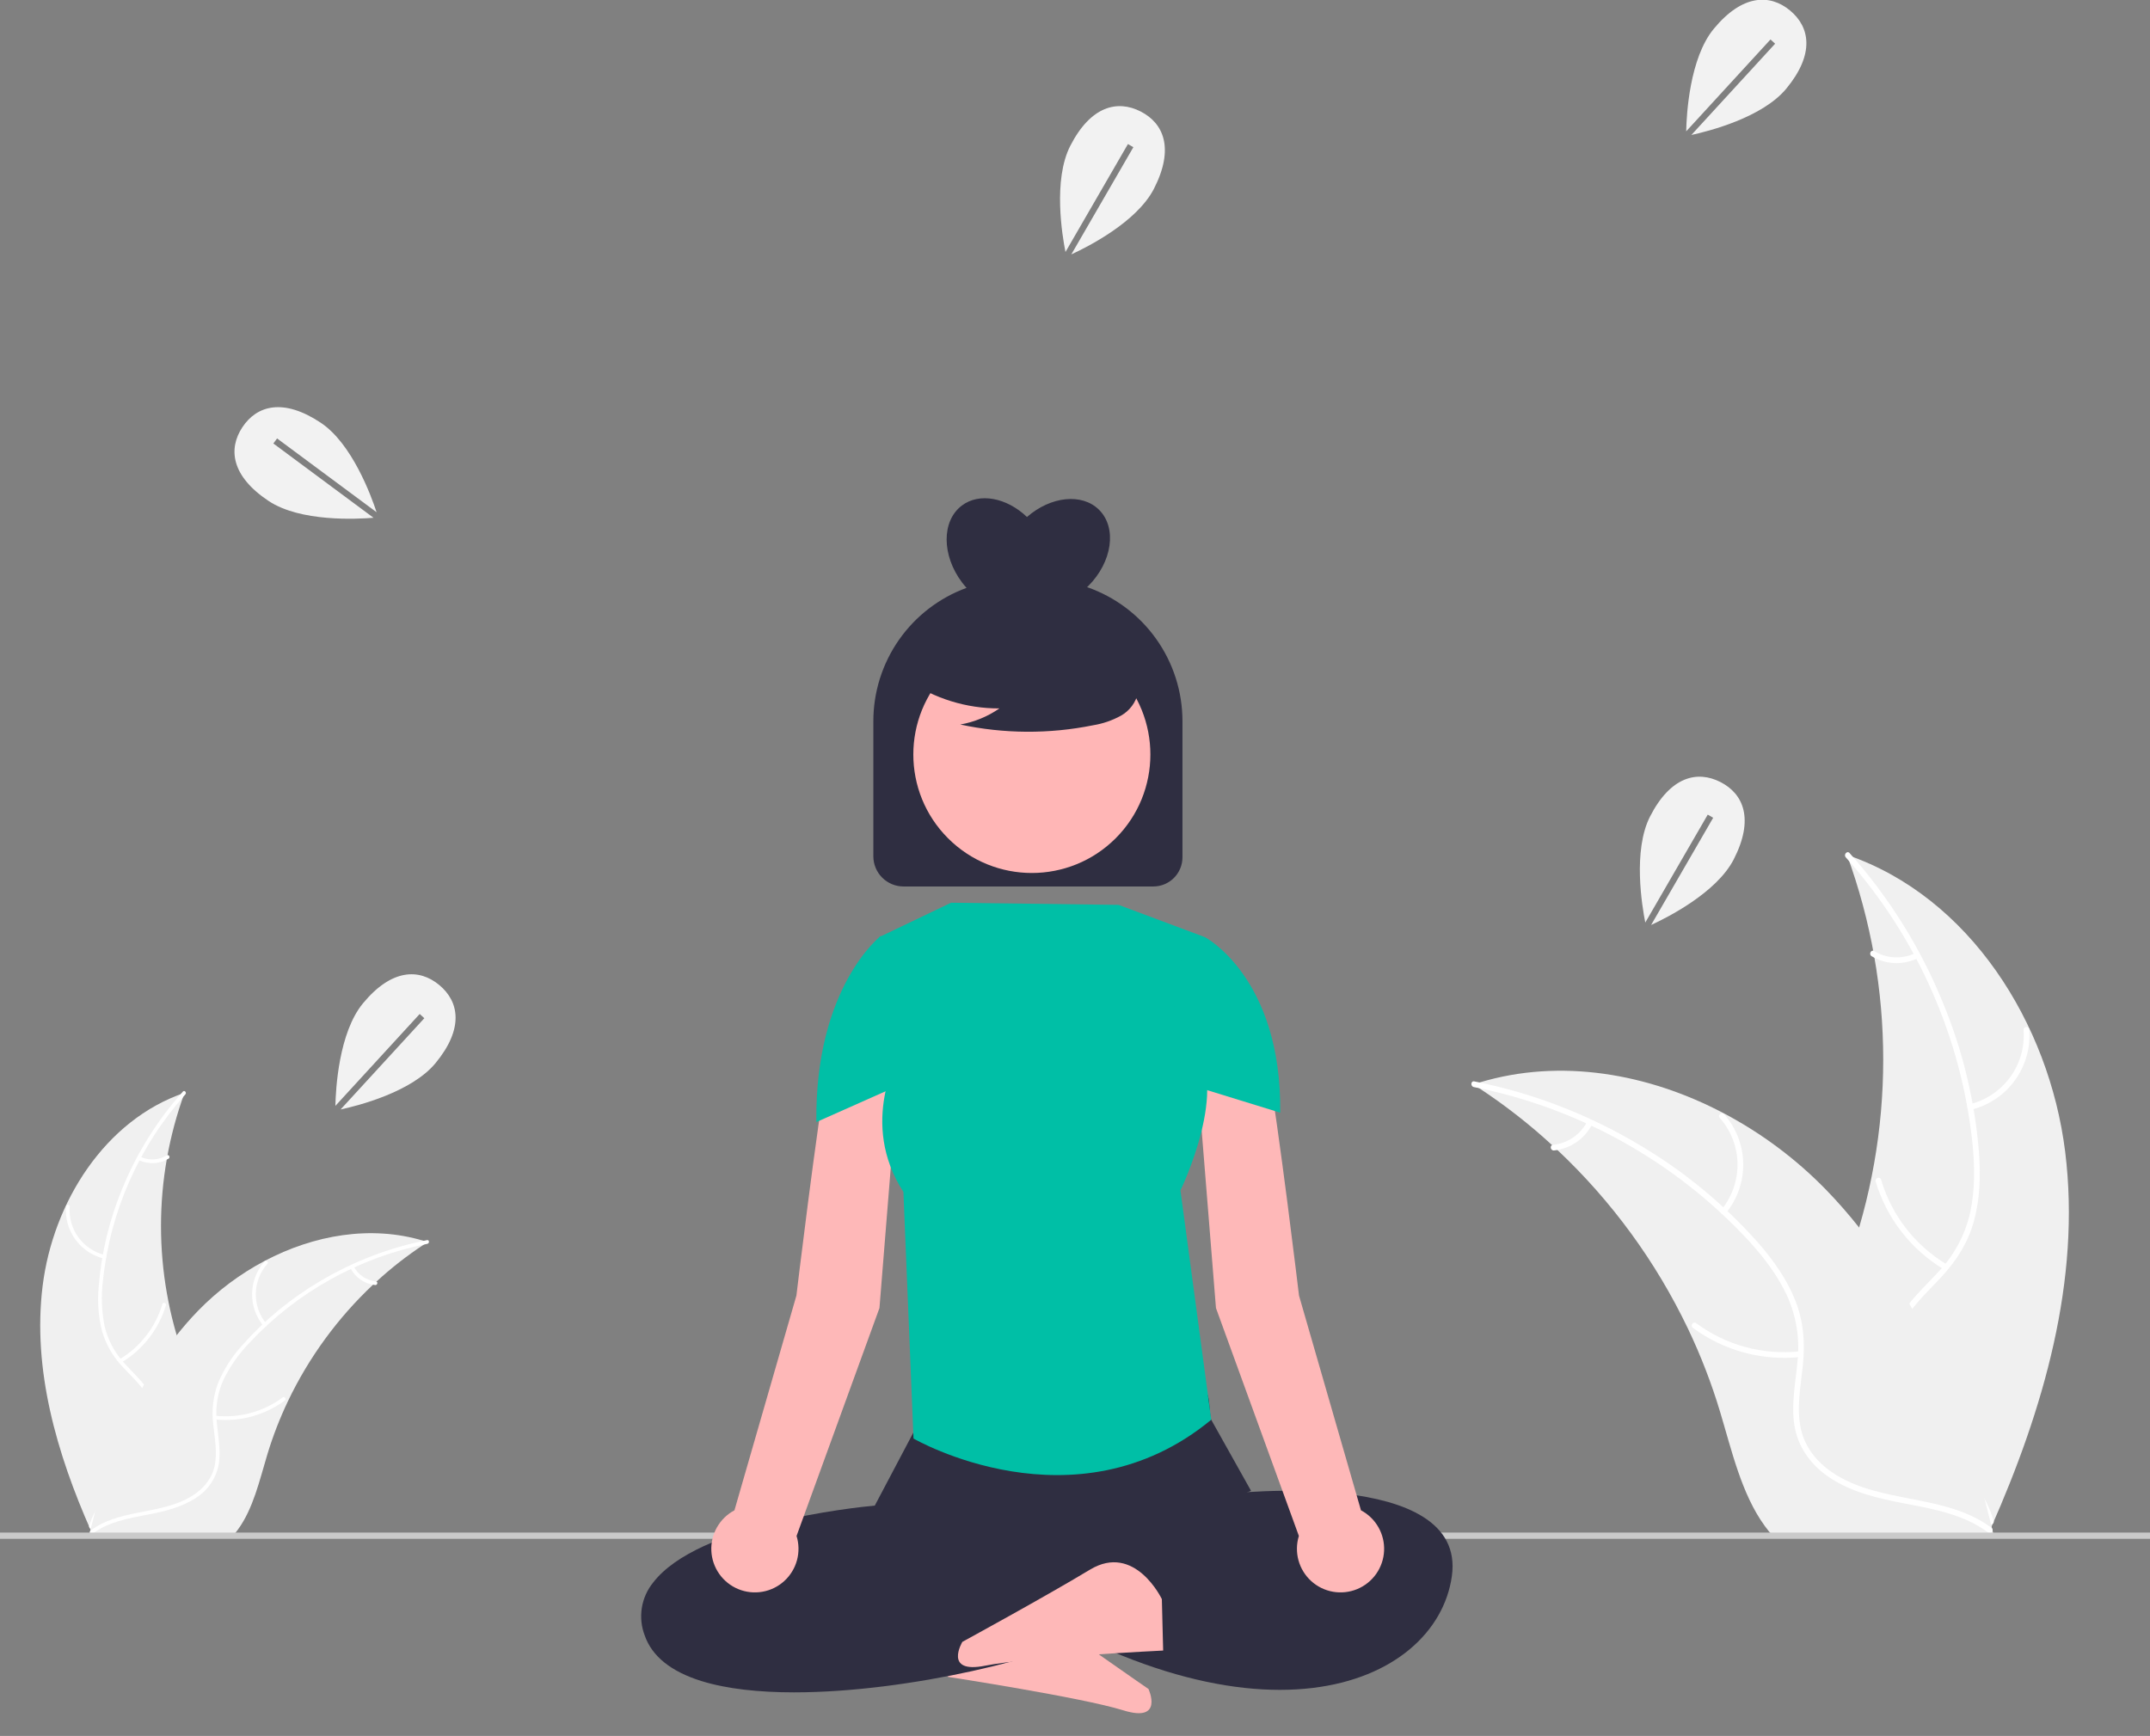 <?xml version="1.0" encoding="UTF-8"?>
<!DOCTYPE svg PUBLIC '-//W3C//DTD SVG 1.0//EN'
          'http://www.w3.org/TR/2001/REC-SVG-20010904/DTD/svg10.dtd'>
<svg fill="none" height="554" style="fill: none;" viewBox="0 0 686 554" width="686" xmlns="http://www.w3.org/2000/svg" xmlns:xlink="http://www.w3.org/1999/xlink"
><rect x="0" y="0" width="686" height="554" fill="#808080" stroke="none"/><g clip-path="url(#a)"
  ><path d="M304.551 518.857C304.551 518.857 314.962 501.776 328.329 511.875C341.695 521.974 366.449 539.014 366.449 539.014C366.449 539.014 371.519 549.913 358.397 545.819C345.274 541.726 302.437 535.137 302.437 535.137L304.551 518.857Z" fill="#FEB8B8"
    /><path d="M13.601 410.381C16.919 383.703 33.452 357.417 58.895 348.736C48.861 376.195 48.864 406.318 58.901 433.776C62.811 444.351 68.261 455.707 64.583 466.365C62.295 472.997 56.697 478.071 50.441 481.243C44.183 484.416 37.239 485.928 30.382 487.41L29.032 488.526C18.146 463.945 10.283 437.059 13.601 410.381Z" fill="#F0F0F0"
    /><path d="M59.148 349.24C44.331 365.842 35.122 386.69 32.829 408.823C32.251 413.579 32.425 418.397 33.347 423.099C34.393 427.649 36.639 431.837 39.851 435.227C42.782 438.447 46.153 441.402 48.251 445.279C49.295 447.28 49.904 449.478 50.039 451.731C50.174 453.984 49.831 456.239 49.033 458.35C47.181 463.661 43.532 467.99 39.815 472.099C35.689 476.662 31.331 481.336 29.577 487.385C29.365 488.118 28.24 487.745 28.452 487.013C31.504 476.489 41.72 470.511 46.592 461.032C48.865 456.609 49.819 451.475 47.688 446.806C45.824 442.723 42.35 439.673 39.354 436.438C36.173 433.177 33.838 429.187 32.553 424.816C31.395 420.176 31.035 415.373 31.488 410.613C32.337 399.88 34.868 389.347 38.989 379.4C43.63 368.021 50.182 357.52 58.364 348.351C58.87 347.784 59.651 348.676 59.148 349.24Z" fill="#fff"
    /><path d="M33.148 401.653C29.486 400.764 26.26 398.603 24.046 395.555C21.831 392.507 20.771 388.771 21.057 385.014C21.117 384.254 22.301 384.312 22.241 385.073C21.968 388.571 22.955 392.051 25.024 394.885C27.092 397.719 30.105 399.72 33.519 400.528C34.261 400.704 33.885 401.828 33.148 401.653Z" fill="#fff"
    /><path d="M38.15 433.789C44.762 429.841 49.644 423.545 51.821 416.158C52.036 415.425 53.161 415.798 52.946 416.529C50.666 424.213 45.573 430.754 38.682 434.848C38.025 435.237 37.496 434.177 38.15 433.789Z" fill="#fff"
    /><path d="M44.729 369.144C46.074 369.783 47.557 370.078 49.044 370.002C50.531 369.927 51.976 369.483 53.249 368.711C53.901 368.313 54.43 369.374 53.782 369.769C52.372 370.616 50.775 371.104 49.132 371.191C47.489 371.278 45.85 370.961 44.358 370.269C44.211 370.215 44.091 370.108 44.021 369.969C43.951 369.83 43.937 369.67 43.981 369.52C44.031 369.372 44.137 369.249 44.277 369.178C44.418 369.108 44.58 369.095 44.729 369.144Z" fill="#fff"
    /><path d="M136.449 396.386C136.049 396.646 135.649 396.906 135.249 397.176C129.89 400.699 124.827 404.652 120.109 408.996C119.739 409.326 119.369 409.666 119.009 410.006C107.753 420.591 98.561 433.175 91.899 447.116C89.253 452.666 87.033 458.409 85.259 464.296C82.809 472.426 80.799 481.436 75.949 488.086C75.451 488.785 74.909 489.453 74.329 490.086H30.498C30.399 490.036 30.299 489.996 30.199 489.946L28.449 490.026C28.519 489.716 28.599 489.396 28.669 489.086C28.709 488.906 28.759 488.726 28.799 488.546C28.829 488.426 28.859 488.306 28.879 488.196C28.889 488.156 28.899 488.116 28.909 488.086C28.929 487.976 28.959 487.876 28.979 487.776C29.419 485.986 29.872 484.196 30.339 482.406C30.339 482.396 30.339 482.396 30.349 482.386C33.939 468.756 38.699 455.306 45.349 443.006C45.549 442.636 45.748 442.256 45.969 441.886C48.997 436.358 52.472 431.087 56.359 426.126C58.496 423.416 60.769 420.816 63.169 418.336C69.383 411.94 76.564 406.561 84.449 402.396C100.169 394.096 118.369 390.916 135.169 395.986C135.599 396.116 136.019 396.246 136.449 396.386Z" fill="#F0F0F0"
    /><path d="M136.35 396.942C114.525 401.277 94.62 412.379 79.463 428.67C76.137 432.12 73.377 436.071 71.282 440.38C69.377 444.644 68.649 449.34 69.173 453.98C69.574 458.316 70.487 462.705 69.827 467.063C69.456 469.289 68.619 471.412 67.371 473.291C66.122 475.171 64.49 476.766 62.582 477.97C57.906 481.096 52.386 482.355 46.944 483.399C40.903 484.558 34.609 485.666 29.567 489.439C28.956 489.897 28.282 488.922 28.892 488.465C37.665 481.9 49.421 483.278 59.018 478.643C63.496 476.48 67.35 472.954 68.459 467.943C69.429 463.561 68.492 459.035 68.047 454.648C67.47 450.128 68.008 445.537 69.614 441.274C71.483 436.872 74.087 432.82 77.314 429.292C84.455 421.233 92.817 414.347 102.097 408.886C112.652 402.595 124.207 398.156 136.259 395.761C137.005 395.613 137.091 396.795 136.35 396.942Z" fill="#fff"
    /><path d="M84.034 423.137C81.646 420.223 80.372 416.555 80.438 412.788C80.505 409.021 81.909 405.4 84.398 402.572C84.904 402.002 85.814 402.761 85.308 403.332C82.984 405.961 81.677 409.334 81.623 412.842C81.567 416.35 82.768 419.762 85.008 422.462C85.494 423.05 84.518 423.721 84.034 423.137Z" fill="#fff"
    /><path d="M68.68 451.808C76.337 452.637 84.025 450.549 90.211 445.961C90.823 445.506 91.497 446.48 90.886 446.935C84.439 451.697 76.434 453.854 68.468 452.974C67.709 452.889 67.924 451.724 68.68 451.808Z" fill="#fff"
    /><path d="M112.854 404.153C113.543 405.473 114.55 406.601 115.782 407.437C117.015 408.272 118.436 408.787 119.918 408.938C120.678 409.012 120.461 410.178 119.706 410.103C118.07 409.93 116.501 409.358 115.137 408.439C113.773 407.519 112.655 406.279 111.88 404.828C111.796 404.697 111.764 404.539 111.792 404.386C111.82 404.233 111.905 404.096 112.03 404.003C112.159 403.915 112.319 403.881 112.473 403.909C112.627 403.937 112.764 404.025 112.854 404.153Z" fill="#fff"
    /><path d="M658.936 367.576C653.837 326.57 628.424 286.168 589.317 272.824C604.74 315.03 604.736 361.331 589.308 403.535C583.298 419.79 574.922 437.243 580.575 453.625C584.091 463.819 592.695 471.618 602.312 476.494C611.93 481.371 622.603 483.695 633.144 485.973L635.218 487.688C651.95 449.906 664.036 408.582 658.936 367.576Z" fill="#F0F0F0"
    /><path d="M588.929 273.599C611.703 299.117 625.858 331.161 629.382 365.182C630.093 372.475 630.18 379.935 628.585 387.123C626.978 394.118 623.526 400.555 618.589 405.765C614.084 410.715 608.902 415.257 605.678 421.216C602.28 427.497 602.15 434.634 604.476 441.306C607.322 449.47 612.932 456.123 618.644 462.44C624.986 469.453 631.684 476.637 634.38 485.934C634.707 487.061 636.436 486.488 636.109 485.363C631.419 469.187 615.717 459.999 608.228 445.429C604.734 438.631 603.267 430.738 606.543 423.562C609.408 417.287 614.747 412.599 619.352 407.626C624.188 402.404 627.896 396.676 629.806 389.763C631.759 382.691 631.965 375.212 631.443 367.933C630.138 351.435 626.247 335.245 619.913 319.956C612.781 302.467 602.709 286.326 590.134 272.233C589.355 271.361 588.155 272.733 588.929 273.599Z" fill="#fff"
    /><path d="M628.892 354.16C634.52 352.794 639.479 349.472 642.883 344.787C646.287 340.102 647.915 334.36 647.476 328.586C647.384 327.418 645.564 327.507 645.657 328.677C646.075 334.053 644.558 339.402 641.379 343.758C638.2 348.114 633.569 351.19 628.321 352.431C627.181 352.702 627.759 354.43 628.892 354.16Z" fill="#fff"
    /><path d="M621.204 403.556C611.04 397.487 603.537 387.81 600.191 376.455C599.86 375.329 598.131 375.902 598.461 377.026C601.966 388.836 609.794 398.89 620.385 405.182C621.395 405.781 622.209 404.152 621.204 403.556Z" fill="#fff"
    /><path d="M611.091 304.192C609.024 305.174 606.745 305.628 604.459 305.512C602.173 305.396 599.952 304.714 597.995 303.527C596.993 302.915 596.18 304.546 597.176 305.154C599.344 306.455 601.798 307.205 604.323 307.339C606.849 307.472 609.368 306.986 611.662 305.921C611.887 305.839 612.072 305.674 612.179 305.461C612.287 305.247 612.309 305 612.241 304.771C612.165 304.542 612.001 304.353 611.785 304.245C611.57 304.136 611.32 304.117 611.091 304.192Z" fill="#fff"
    /><path d="M470.114 346.065C470.728 346.464 471.343 346.864 471.958 347.279C480.194 352.695 487.977 358.771 495.229 365.447C495.798 365.954 496.367 366.477 496.92 366.999C514.22 383.27 528.349 402.611 538.589 424.039C542.656 432.57 546.068 441.397 548.795 450.445C552.561 462.942 555.65 476.79 563.105 487.012C563.871 488.087 564.702 489.114 565.595 490.086H632.964C633.117 490.009 633.271 489.947 633.425 489.871L636.115 489.994C636.007 489.517 635.884 489.025 635.776 488.549C635.715 488.272 635.638 487.996 635.577 487.719C635.531 487.534 635.484 487.35 635.454 487.181C635.439 487.119 635.423 487.058 635.408 487.012C635.377 486.843 635.33 486.689 635.3 486.535C634.623 483.784 633.927 481.033 633.21 478.281C633.21 478.266 633.21 478.266 633.195 478.251C627.676 457.301 620.36 436.627 610.139 417.722C609.831 417.153 609.524 416.569 609.186 416C604.531 407.504 599.19 399.402 593.216 391.776C589.931 387.611 586.437 383.615 582.748 379.803C573.198 369.971 562.16 361.704 550.04 355.302C525.877 342.545 497.904 337.657 472.081 345.45C471.42 345.65 470.774 345.849 470.114 346.065Z" fill="#F0F0F0"
    /><path d="M470.265 346.92C503.812 353.582 534.407 370.646 557.704 395.687C562.663 401.082 567.223 406.987 570.278 413.686C573.206 420.239 574.325 427.457 573.52 434.589C572.903 441.254 571.5 448 572.514 454.699C573.583 461.76 577.775 467.537 583.65 471.464C590.837 476.268 599.322 478.204 607.686 479.808C616.972 481.589 626.646 483.292 634.396 489.092C635.335 489.795 636.37 488.297 635.433 487.595C621.949 477.504 603.879 479.621 589.128 472.497C582.245 469.173 576.322 463.754 574.617 456.052C573.126 449.316 574.567 442.358 575.25 435.615C575.967 428.535 575.478 421.729 572.841 415.059C570.144 408.236 565.805 402.141 561.006 396.643C550.031 384.256 537.177 373.672 522.914 365.278C506.69 355.608 488.93 348.785 470.405 345.103C469.258 344.876 469.126 346.694 470.265 346.92Z" fill="#fff"
    /><path d="M550.677 387.183C554.348 382.704 556.307 377.066 556.204 371.275C556.102 365.485 553.945 359.92 550.118 355.574C549.34 354.697 547.941 355.864 548.72 356.742C552.291 360.783 554.3 365.967 554.384 371.359C554.469 376.751 552.623 381.995 549.18 386.146C548.433 387.049 549.934 388.08 550.677 387.183Z" fill="#fff"
    /><path d="M574.278 431.251C562.509 432.525 550.692 429.316 541.183 422.264C540.242 421.564 539.206 423.062 540.146 423.761C550.055 431.081 562.359 434.395 574.604 433.043C575.771 432.913 575.439 431.122 574.278 431.251Z" fill="#fff"
    /><path d="M506.379 358.003C505.32 360.032 503.774 361.766 501.879 363.05C499.984 364.334 497.8 365.126 495.522 365.357C494.354 365.472 494.687 367.263 495.848 367.149C498.362 366.882 500.774 366.004 502.87 364.59C504.967 363.177 506.686 361.271 507.877 359.04C508.006 358.839 508.055 358.596 508.012 358.361C507.969 358.126 507.839 357.915 507.646 357.773C507.448 357.637 507.203 357.584 506.966 357.628C506.728 357.671 506.518 357.806 506.379 358.003Z" fill="#fff"
    /><path d="M737.475 491.086H-78.852C-79.117 491.086 -79.372 490.981 -79.559 490.793C-79.747 490.606 -79.852 490.351 -79.852 490.086C-79.852 489.821 -79.747 489.566 -79.559 489.379C-79.372 489.191 -79.117 489.086 -78.852 489.086H737.148C737.413 489.086 737.668 489.191 737.855 489.379C738.043 489.566 738.148 489.821 738.148 490.086C738.148 490.638 738.027 491.086 737.475 491.086Z" fill="#CACACA"
    /><path d="M253.406 540.086C242.204 540.086 231.949 539.012 223.801 536.475C214.116 533.46 208.035 528.583 205.725 521.97C204.639 519.162 204.315 516.117 204.785 513.143C205.255 510.169 206.503 507.373 208.402 505.037C222.729 486.368 272.448 481.102 279.119 480.48L292.653 454.853C293.519 448.738 289.422 444.109 296.501 443.994L380.236 442.856C387.187 442.71 385.214 447.015 386.405 452.977L399.162 475.751L344.256 498.924L352.557 519.153L352.016 519.467C335.946 528.789 289.733 540.084 253.406 540.086Z" fill="#2F2E41"
    /><path d="M391.561 476.724C391.561 476.724 468.241 467.948 463.24 503.049C458.239 538.15 399.896 563.013 311.547 503.049L321.549 485.499C321.549 485.499 354.471 483.861 374.475 475.086L391.561 476.724Z" fill="#2F2E41"
    /><path d="M283.002 317.704C283.002 317.704 268.428 315.054 264.453 337.577C260.478 360.101 254.111 413.454 254.111 413.454L234.342 481.987C232.01 483.225 230.079 485.101 228.774 487.395C227.468 489.69 226.842 492.308 226.97 494.945C227.097 497.582 227.971 500.128 229.491 502.286C231.012 504.444 233.114 506.125 235.554 507.133C237.994 508.141 240.671 508.433 243.271 507.977C245.871 507.52 248.287 506.334 250.238 504.555C252.189 502.776 253.593 500.479 254.287 497.933C254.981 495.386 254.936 492.694 254.157 490.171L280.609 417.434L285.651 354.806V321.991C285.651 321.101 285.404 320.228 284.936 319.471C284.468 318.714 283.798 318.102 283.002 317.704Z" fill="#FEB8B8"
    /><path d="M385.586 317.704C385.586 317.704 400.16 315.054 404.135 337.577C408.109 360.101 414.476 413.454 414.476 413.454L434.245 481.987C436.577 483.225 438.508 485.101 439.814 487.395C441.119 489.69 441.745 492.308 441.618 494.945C441.491 497.582 440.616 500.128 439.096 502.286C437.576 504.444 435.473 506.125 433.033 507.133C430.593 508.141 427.917 508.433 425.317 507.977C422.717 507.52 420.3 506.334 418.35 504.555C416.399 502.776 414.994 500.479 414.3 497.933C413.606 495.386 413.651 492.694 414.43 490.171L387.978 417.434L382.936 354.806V321.991C382.936 321.101 383.184 320.228 383.652 319.471C384.12 318.714 384.79 318.102 385.586 317.704Z" fill="#FEB8B8"
    /><path d="M384.475 299.086L356.908 288.775L303.475 288.086L280.475 299.086L286.935 336.212C286.935 336.212 273.892 358.297 288.252 380.384L291.475 459.086C291.475 459.086 342.991 488.959 386.475 453.086L376.647 379.912C376.647 379.912 393.085 345.962 380.344 333.349L384.475 299.086Z" fill="#00BFA6"
    /><path d="M373.247 310.623L384.475 299.086C384.475 299.086 408.98 311.975 408.475 355.086L377.563 345.559L373.247 310.623Z" fill="#00BFA6"
    /><path d="M292.949 310.623L281.019 298.694C281.019 298.694 259.97 314.975 260.475 358.086L288.632 345.559L292.949 310.623Z" fill="#00BFA6"
    /><path d="M370.712 510.328C370.712 510.328 362.125 492.261 347.785 500.922C333.445 509.583 307.06 523.968 307.06 523.968C307.06 523.968 300.889 534.284 314.364 531.571C327.84 528.858 371.129 526.741 371.129 526.741L370.712 510.328Z" fill="#FEB8B8"
    /><path d="M346.856 187.369C346.978 187.253 347.105 187.148 347.224 187.029C354.897 179.355 356.453 168.47 350.697 162.715C345.259 157.276 335.242 158.373 327.68 164.986C321.197 158.814 312.504 157.093 306.877 161.354C300.389 166.267 300.439 177.263 306.991 185.915C307.439 186.507 307.91 187.067 308.393 187.606C299.675 190.797 292.148 196.589 286.83 204.199C281.512 211.809 278.66 220.869 278.66 230.152V273.272C278.66 274.537 278.909 275.789 279.393 276.957C279.877 278.125 280.586 279.187 281.48 280.081C282.374 280.975 283.436 281.684 284.604 282.168C285.772 282.652 287.024 282.901 288.289 282.901H367.984C370.452 282.901 372.819 281.921 374.564 280.175C376.309 278.43 377.29 276.063 377.29 273.596V230.152C377.288 220.744 374.357 211.569 368.903 203.902C363.45 196.235 355.744 190.457 346.856 187.369Z" fill="#2F2E41"
    /><path d="M355.975 267.522C370.744 252.753 370.744 228.809 355.975 214.04C341.206 199.271 317.261 199.271 302.492 214.04C287.724 228.809 287.723 252.753 302.492 267.522C317.261 282.291 341.206 282.291 355.975 267.522Z" fill="#FFB6B6"
    /><path d="M289.496 216.994C298.138 222.95 308.395 226.12 318.891 226.078C315.147 228.674 310.885 230.428 306.398 231.218C320.353 234.211 334.775 234.292 348.762 231.456C351.872 230.957 354.872 229.927 357.631 228.41C359.006 227.642 360.204 226.593 361.147 225.332C362.09 224.071 362.757 222.625 363.105 221.089C364.035 215.779 359.897 210.955 355.597 207.704C349.014 202.802 341.424 199.424 333.375 197.816C325.326 196.208 317.021 196.409 309.059 198.404C303.861 199.748 298.653 202.018 295.276 206.193C291.899 210.368 290.899 216.804 294.116 221.103L289.496 216.994Z" fill="#2F2E41"
    /><path d="M87.218 141.527L88.409 139.92L120.158 163.47C118.433 158.212 112.326 141.542 102.315 134.89C90.354 126.944 81.94 129.416 77.355 136.316C72.771 143.216 73.752 151.931 85.713 159.878C95.851 166.614 113.911 165.677 119.181 165.236L87.218 141.527Z" fill="#F2F2F2"
    /><path d="M564.915 12.592L566.389 13.945L539.665 43.072C545.074 41.903 562.289 37.563 569.946 28.298C579.093 17.229 577.51 8.603 571.124 3.326C564.738 -1.952 555.968 -1.882 546.821 9.187C539.067 18.57 538.12 36.63 538.011 41.916L564.915 12.592Z" fill="#F2F2F2"
    /><path d="M133.915 323.593L135.389 324.945L108.665 354.072C114.074 352.903 131.289 348.563 138.946 339.298C148.093 328.229 146.51 319.603 140.124 314.326C133.738 309.048 124.968 309.118 115.821 320.187C108.067 329.57 107.12 347.63 107.011 352.916L133.915 323.593Z" fill="#F2F2F2"
    /><path d="M359.892 45.971L361.624 46.972L341.826 81.187C346.855 78.877 362.725 70.919 368.198 60.218C374.737 47.434 371.327 39.353 363.951 35.581C356.576 31.808 348.028 33.772 341.489 46.556C335.946 57.393 338.925 75.231 339.961 80.416L359.892 45.971Z" fill="#F2F2F2"
    /><path d="M544.892 259.971L546.624 260.973L526.826 295.187C531.855 292.877 547.725 284.919 553.198 274.218C559.737 261.433 556.327 253.353 548.951 249.581C541.576 245.809 533.028 247.772 526.489 260.556C520.946 271.393 523.925 289.231 524.961 294.416L544.892 259.971Z" fill="#F2F2F2"
  /></g
  ><defs
  ><clipPath id="a"
    ><path d="M0 0H686V554H0z" fill="#fff"
    /></clipPath
  ></defs
></svg
>

